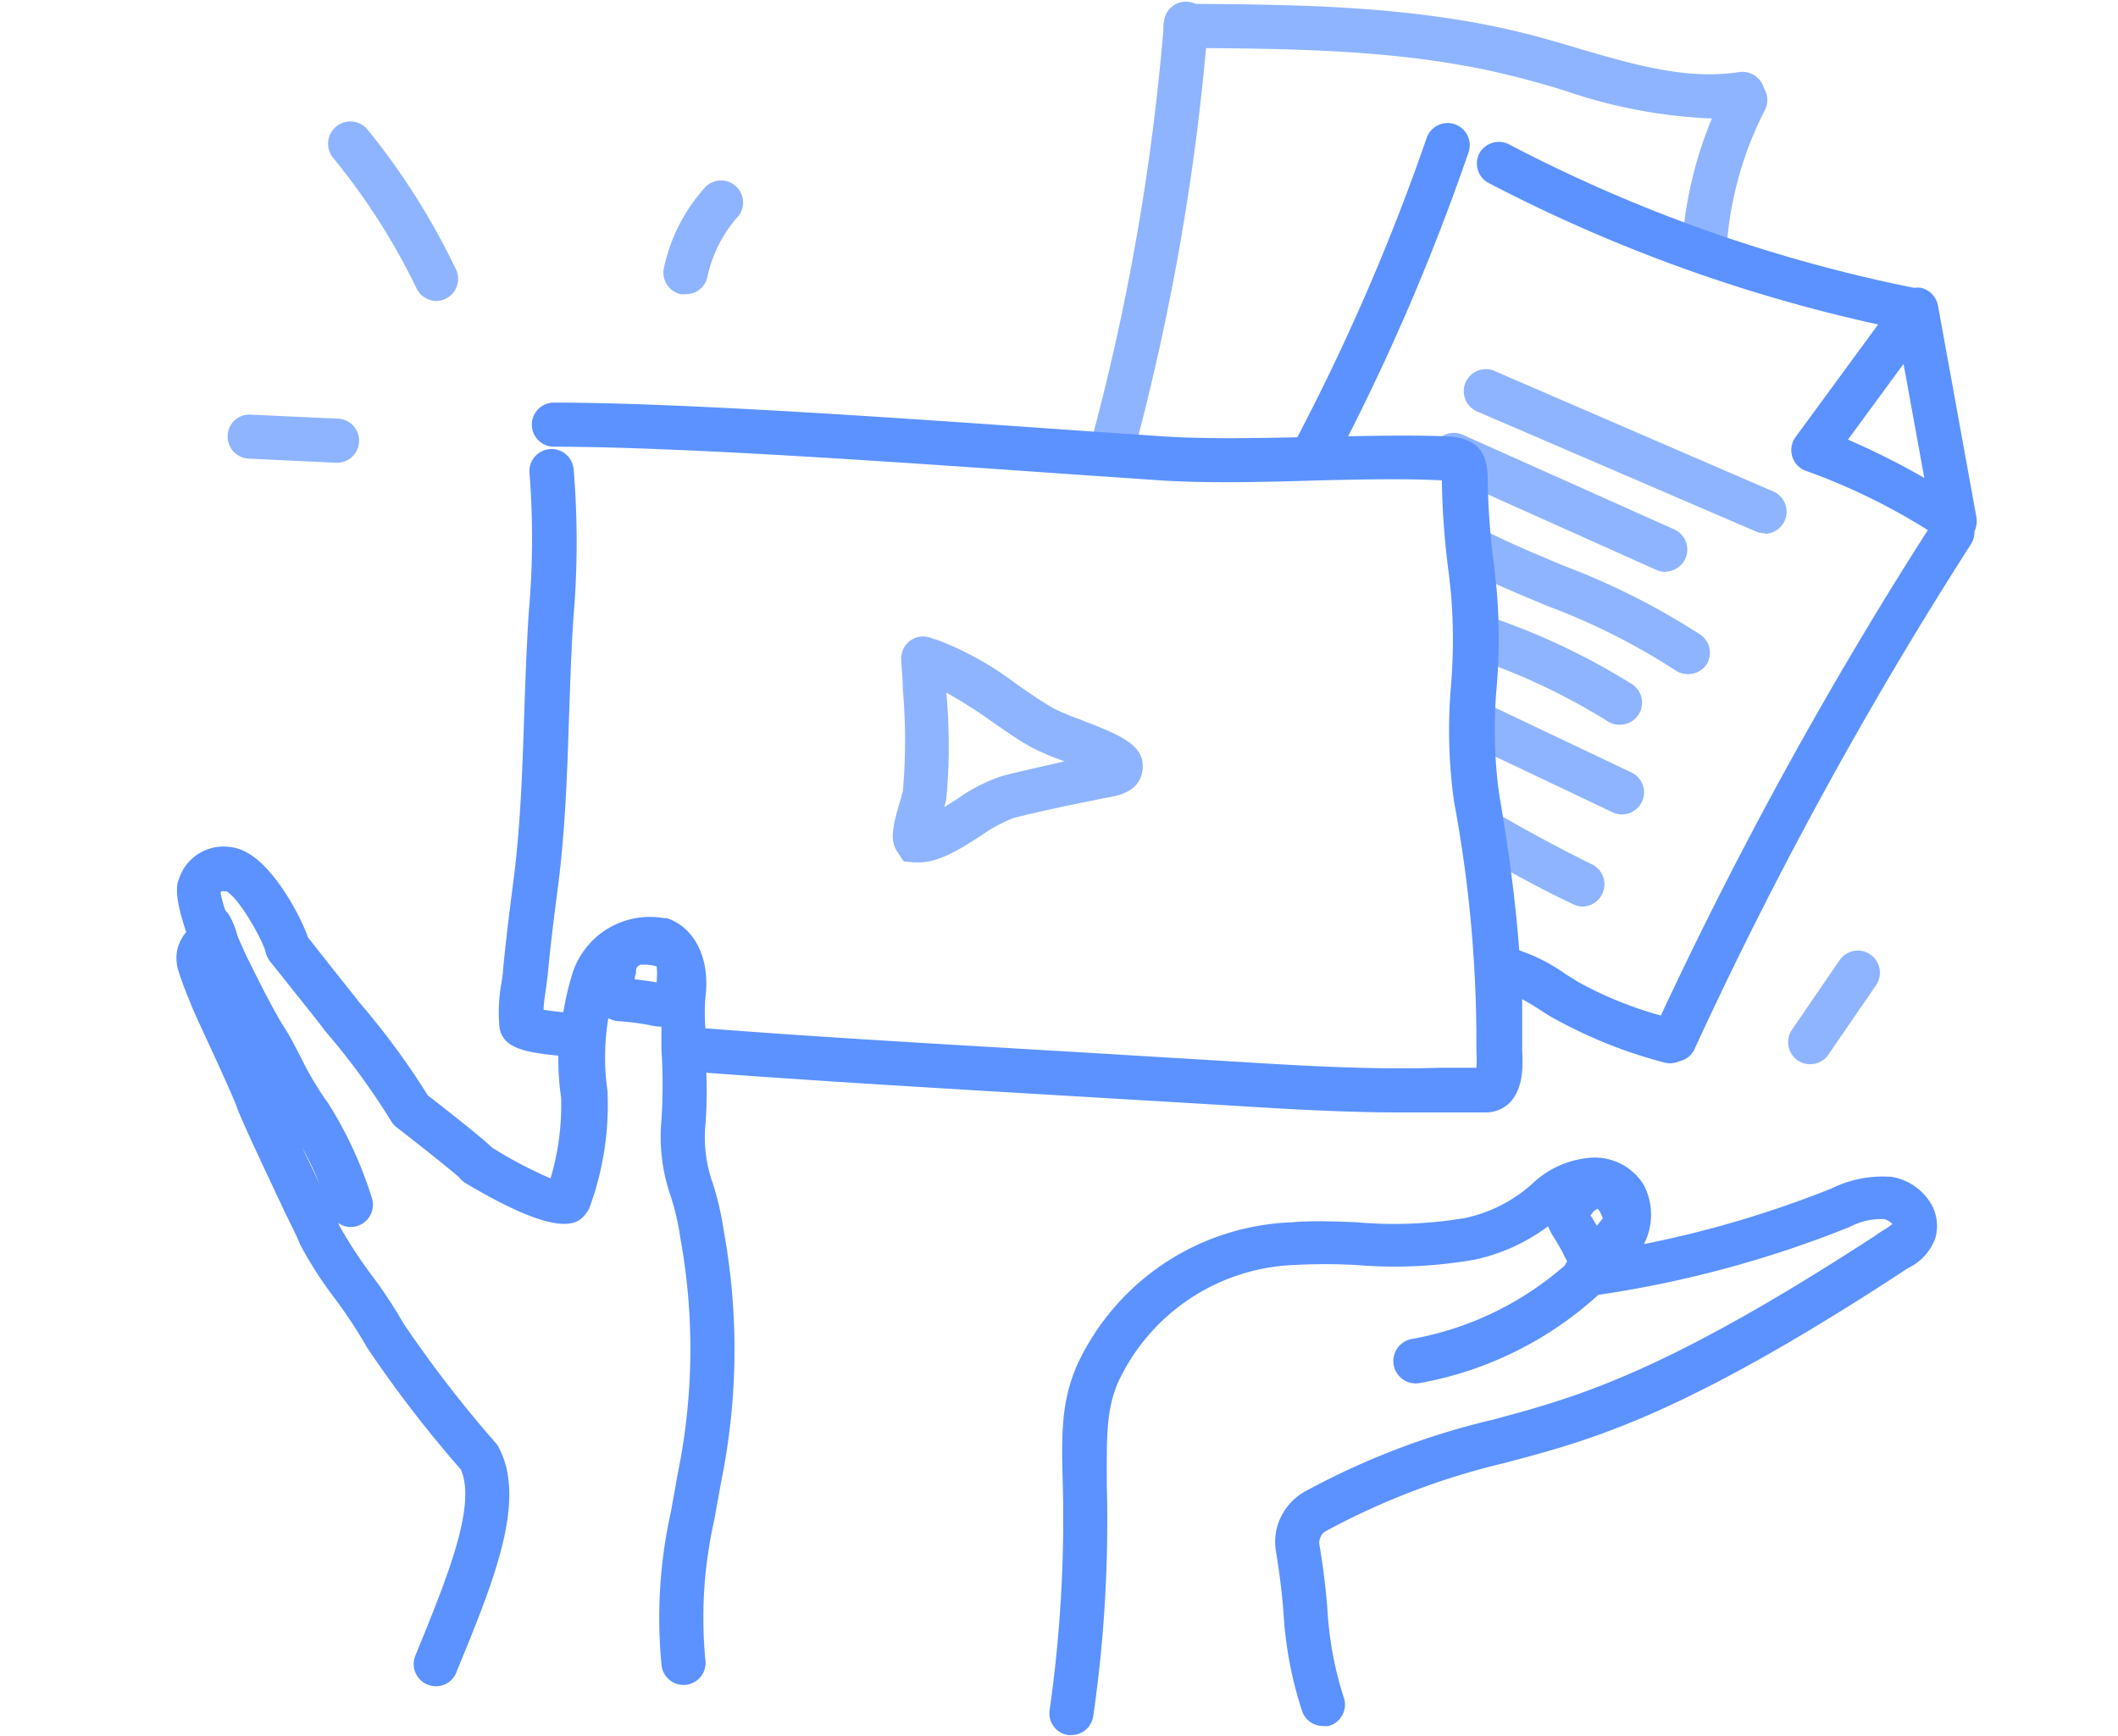 <svg xmlns="http://www.w3.org/2000/svg" id="Calque_1" data-name="Calque 1" viewBox="0 0 144 118"><defs><style>.cls-1{fill:#8fb4ff}.cls-2{fill:#5c92ff}</style></defs><path d="M115.89 17.86h-.11a1.49 1.49 0 0 1-1.38-1.61 26.8 26.8 0 0 1 2.89-10.12A1.5 1.5 0 1 1 120 7.47a24 24 0 0 0-2.58 9 1.5 1.5 0 0 1-1.53 1.39" class="cls-1"/><path d="M116.2 8.05a35.2 35.2 0 0 1-9.85-1.9c-1-.31-2.1-.62-3.15-.89-7.33-1.9-15.08-1.95-22.59-2a1.5 1.5 0 0 1 0-3C88.32.31 96.26.37 104 2.35c1.08.28 2.16.6 3.24.92 3.82 1.12 7.42 2.18 11 1.63a1.5 1.5 0 0 1 .45 3 16 16 0 0 1-2.49.15" class="cls-1"/><path d="M75.8 31.28a1.3 1.3 0 0 1-.39-.05 1.49 1.49 0 0 1-1.06-1.83 158 158 0 0 0 4.79-27.9A1.48 1.48 0 0 1 80.75.12a1.5 1.5 0 0 1 1.38 1.61 162 162 0 0 1-4.88 28.44 1.5 1.5 0 0 1-1.45 1.11M120 36.26a1.6 1.6 0 0 1-.6-.12L100.49 28a1.5 1.5 0 1 1 1.19-2.75l18.9 8.17a1.5 1.5 0 0 1-.59 2.87ZM113.24 38.88a1.5 1.5 0 0 1-.62-.13L98.23 32.3a1.5 1.5 0 0 1 1.23-2.74L113.85 36a1.5 1.5 0 0 1-.61 2.86ZM114.75 45.83a1.5 1.5 0 0 1-.86-.27 45 45 0 0 0-8.73-4.38c-1.89-.79-3.84-1.6-5.71-2.55a1.5 1.5 0 0 1 1.37-2.63c1.76.9 3.66 1.69 5.49 2.46a48.6 48.6 0 0 1 9.3 4.69 1.49 1.49 0 0 1 .37 2.09 1.52 1.52 0 0 1-1.23.59M110.1 49.27a1.4 1.4 0 0 1-.79-.23 43.3 43.3 0 0 0-9.09-4.29 1.5 1.5 0 1 1 1-2.84 46.3 46.3 0 0 1 9.72 4.59 1.5 1.5 0 0 1-.8 2.77ZM110.29 55.37a1.4 1.4 0 0 1-.64-.14l-10-4.75a1.5 1.5 0 1 1 1.28-2.71l10 4.75a1.5 1.5 0 0 1-.64 2.85M107.62 61.63a1.5 1.5 0 0 1-.65-.15c-2.12-1-4.22-2.14-6.24-3.33a1.5 1.5 0 1 1 1.52-2.58c2 1.14 4 2.22 6 3.2a1.51 1.51 0 0 1-.65 2.86ZM62.46 58.63h-.31l-.71-.07-.44-.66c-.53-.79-.31-1.8.29-3.74 0-.13.07-.24.09-.32a40 40 0 0 0 0-7c0-.68-.08-1.34-.11-2a1.5 1.5 0 0 1 1.43-1.57 1.7 1.7 0 0 1 .77.17l.25.06a21.6 21.6 0 0 1 5.38 3c.89.62 1.73 1.2 2.57 1.68a18 18 0 0 0 1.78.74c2.54 1 4.37 1.65 4.24 3.33s-1.89 1.88-2.55 2c-1.92.39-4.09.82-6.22 1.36a10.2 10.2 0 0 0-2.22 1.2c-1.43.92-2.84 1.82-4.24 1.82m1.88-11.54a39.4 39.4 0 0 1 0 7.21c0 .07-.06.28-.14.57l.86-.54a11.6 11.6 0 0 1 3.09-1.58c1.45-.37 2.89-.68 4.27-1h-.06a18 18 0 0 1-2.21-.93c-1-.55-1.89-1.2-2.79-1.82a32 32 0 0 0-3.02-1.91M29.68 20.46a1.5 1.5 0 0 1-1.35-.84 44.9 44.9 0 0 0-5.69-8.9A1.5 1.5 0 0 1 25 8.82a48 48 0 0 1 6 9.49 1.5 1.5 0 0 1-1.35 2.15ZM22.88 31.46h-.07l-5.9-.28a1.5 1.5 0 0 1-1.43-1.57 1.47 1.47 0 0 1 1.57-1.42l5.9.27a1.5 1.5 0 0 1-.07 3M46.6 20a1.2 1.2 0 0 1-.32 0 1.5 1.5 0 0 1-1.14-1.79A11.86 11.86 0 0 1 48 12.67a1.5 1.5 0 0 1 2.22 2 9 9 0 0 0-2.11 4.09A1.49 1.49 0 0 1 46.6 20M123.07 72.35a1.5 1.5 0 0 1-.85-.26 1.51 1.51 0 0 1-.39-2.08l3.24-4.73a1.5 1.5 0 1 1 2.48 1.7l-3.24 4.72a1.48 1.48 0 0 1-1.24.65" class="cls-1"/><path d="m134.38 35.19-2.62-14.42a1.53 1.53 0 0 0-1.14-1.2 1.6 1.6 0 0 0-.48 0 103.2 103.2 0 0 1-27.57-9.77 1.52 1.52 0 0 0-2 .64 1.5 1.5 0 0 0 .64 2 106.5 106.5 0 0 0 26.48 9.62l-5.61 7.65a1.5 1.5 0 0 0 .79 2.33 42.6 42.6 0 0 1 8.2 4 284 284 0 0 0-18.15 33 25.7 25.7 0 0 1-5.62-2.28l-.88-.55a12 12 0 0 0-3.13-1.6c-.29-3.88-.84-7.55-1.36-10.59a32.4 32.4 0 0 1-.18-7.23 39.5 39.5 0 0 0 0-6.78l-.14-1.29a51 51 0 0 1-.46-6c0-1.43-.23-3-2.92-3.06-2-.07-4.2-.05-6.57 0a151 151 0 0 0 8.18-19.29 1.5 1.5 0 1 0-2.84-1 148 148 0 0 1-8.8 20.36c-3.23.07-6.46.11-9.07-.06l-7-.48c-10.91-.77-25.85-1.82-34.47-1.82a1.5 1.5 0 0 0 0 3c8.52 0 23.39 1.05 34.26 1.81l7 .48c3.11.2 7 .12 10.71 0 3.07-.07 6-.13 8.4 0v.08a54 54 0 0 0 .48 6.31l.14 1.28a38 38 0 0 1 0 6.3 35 35 0 0 0 .21 7.88 89 89 0 0 1 1.52 16.32v.61a9 9 0 0 1 0 1.15h-2.42c-4.73.15-9.56-.14-14.22-.43l-10.78-.65c-8.53-.5-17.32-1-25-1.6a13 13 0 0 1 0-2.09c.37-3-1-4.89-2.63-5.4h-.19a5.53 5.53 0 0 0-6.2 3.69 20 20 0 0 0-.64 2.71c-.61-.06-1.05-.12-1.34-.17 0-.44.09-.93.15-1.38s.1-.72.13-1c.18-2 .44-4 .69-5.94.51-3.93.64-7.87.76-11.68.08-2.24.15-4.56.31-6.83a60 60 0 0 0 0-9.93 1.5 1.5 0 0 0-3 .29 56.4 56.4 0 0 1-.05 9.44c-.15 2.32-.23 4.66-.31 6.93-.12 3.74-.25 7.61-.74 11.39-.25 1.93-.51 4-.7 6 0 .29-.07.59-.11.91a11 11 0 0 0-.13 3c.22 1.39 1.67 1.69 4 1.92a18.4 18.4 0 0 0 .19 2.87 17.4 17.4 0 0 1-.72 5.47 28 28 0 0 1-4-2.11c-.44-.43-1.5-1.32-4.35-3.54a51 51 0 0 0-4.64-6.3c-.23-.31-1-1.25-3.5-4.43-.53-1.54-2.29-4.73-4.08-5.73a3.1 3.1 0 0 0-1.34-.43 3.19 3.19 0 0 0-2.66 1 3.1 3.1 0 0 0-.67 1.13c-.19.4-.37 1.18.47 3.67a2.3 2.3 0 0 0-.31.44 2.7 2.7 0 0 0-.35 1.12 3 3 0 0 0 .13 1.07c.23.73.51 1.46.81 2.16.11.32.35.86 1.12 2.52S15.64 74.12 16 75c.43 1.23 2 4.49 3.22 7.1.52 1.09 1 2 1.18 2.5a27 27 0 0 0 2.41 3.74 33 33 0 0 1 2.06 3.12 1 1 0 0 0 .09.16 82 82 0 0 0 6.37 8.28c1.09 2.46-.94 7.4-3.08 12.63a1.51 1.51 0 0 0 .82 2 1.6 1.6 0 0 0 .57.11 1.48 1.48 0 0 0 1.38-.93c2.57-6.25 4.79-11.66 2.9-15.29a1.2 1.2 0 0 0-.2-.3A82 82 0 0 1 27.45 90a32 32 0 0 0-2.25-3.4 29.5 29.5 0 0 1-2.11-3.24l-.1-.22a1.5 1.5 0 0 0 .85.28 1.8 1.8 0 0 0 .45-.07 1.51 1.51 0 0 0 1-1.88 27 27 0 0 0-3-6.5l-.07-.09A22 22 0 0 1 20.51 72c-.4-.78-.78-1.53-1.17-2.13-.71-1.1-1.83-3.35-2.31-4.32l-.16-.32c-.39-.78-1.29-2.92-1.3-2.95a1.4 1.4 0 0 0-.25-.38 10 10 0 0 1-.32-1.17v-.08l.08-.06h.3c.86.44 2.4 3.19 2.66 4.06a1.6 1.6 0 0 0 .31.7c1.6 2 3.41 4.27 3.56 4.48l.15.21a48 48 0 0 1 4.54 6.19 1.5 1.5 0 0 0 .35.4c1.8 1.39 3.92 3.08 4.31 3.46a1.4 1.4 0 0 0 .4.35c6.87 4.09 7.8 2.65 8.3 1.88a1.4 1.4 0 0 0 .15-.3 20.2 20.2 0 0 0 1.2-7.63 1 1 0 0 0 0-.17 16 16 0 0 1 .05-5 1.6 1.6 0 0 0 .79.21 18 18 0 0 1 2 .26 3.6 3.6 0 0 0 .82.11v1.54a37 37 0 0 1 0 4.82 12.25 12.25 0 0 0 .62 5.13 17 17 0 0 1 .66 2.84 42.2 42.2 0 0 1-.16 16c-.18 1-.34 1.88-.47 2.62a33.1 33.1 0 0 0-.65 10.37 1.5 1.5 0 1 0 3-.14 30.2 30.2 0 0 1 .6-9.68c.13-.75.29-1.61.47-2.61a45 45 0 0 0 .17-17 20.3 20.3 0 0 0-.74-3.22 9.3 9.3 0 0 1-.51-4 30 30 0 0 0 .06-3.54c7.63.57 16.3 1.08 24.72 1.58l10.77.64c3.83.24 7.77.48 11.73.48H101a2.32 2.32 0 0 0 1.68-.7c.92-1 .86-2.54.81-3.57v-3.43c.43.23.88.51 1.33.8s.64.41 1 .6a32.3 32.3 0 0 0 7.31 2.9 1.6 1.6 0 0 0 .43.06 1.6 1.6 0 0 0 .6-.14 1.45 1.45 0 0 0 1.05-.83A283 283 0 0 1 134 37a1.5 1.5 0 0 0 .24-.88 1.6 1.6 0 0 0 .14-.93M21.72 80.47 20.54 78a25 25 0 0 1 1.18 2.47m22.92-13.68c-.44-.08-1-.16-1.49-.21a1.3 1.3 0 0 1 .09-.42v-.23a.44.44 0 0 1 .15-.25.4.4 0 0 1 .27-.1h.15a3.2 3.2 0 0 1 .83.12c.05.37.03.73 0 1.09m81-36.9 3.78-5.15 1.41 7.75a52 52 0 0 0-5.18-2.6Z" class="cls-2"/><path d="M13.93 67.44a1.5 1.5 0 0 1-.81-2.76l.14-.14a2.2 2.2 0 0 0-.26-.78 1.5 1.5 0 0 1 2.63-1.46 5.24 5.24 0 0 1 .65 2.48 1.5 1.5 0 0 1-.06.42 3.47 3.47 0 0 1-1.47 2 1.46 1.46 0 0 1-.82.24M131.19 81.68a3.88 3.88 0 0 0-2.62-1.68h-.15a7.76 7.76 0 0 0-3.9.8 72.4 72.4 0 0 1-12.75 3.78 4.37 4.37 0 0 0 0-4 3.91 3.91 0 0 0-3.85-1.85 6.44 6.44 0 0 0-3.66 1.67 9.9 9.9 0 0 1-4.67 2.41 29 29 0 0 1-7.32.29c-1.47-.06-3-.13-4.44 0a16.74 16.74 0 0 0-14.57 9.64c-1.13 2.54-1.1 4.82-1 8.26a92 92 0 0 1-.9 15.27 1.49 1.49 0 0 0 1.28 1.69h.2a1.51 1.51 0 0 0 1.49-1.29 92.6 92.6 0 0 0 .92-15.72c0-3.16-.07-5.06.78-7A13.79 13.79 0 0 1 88 86a39 39 0 0 1 4.18 0 31.6 31.6 0 0 0 8.07-.36 12.8 12.8 0 0 0 5-2.27 5.3 5.3 0 0 0 .5.92c.19.32.45.76.56 1a4 4 0 0 0 .24.45 3 3 0 0 0-.16.29 21.5 21.5 0 0 1-10.4 5 1.5 1.5 0 0 0 .53 3 24.43 24.43 0 0 0 12.15-6 75 75 0 0 0 17-4.58l.13-.06a4.66 4.66 0 0 1 2.32-.51 1.4 1.4 0 0 1 .54.33 4 4 0 0 1-.58.41 7 7 0 0 0-.59.39c-14.55 9.47-20.4 11-26 12.51a51 51 0 0 0-12.71 4.85 3.9 3.9 0 0 0-1.69 1.76 3.83 3.83 0 0 0-.33 2.39c.38 2.38.46 3.56.53 4.51a26 26 0 0 0 1.21 6.21 1.49 1.49 0 0 0 1.45 1.1 1.3 1.3 0 0 0 .39 0 1.51 1.51 0 0 0 1.05-1.85 23.7 23.7 0 0 1-1.11-5.63 47 47 0 0 0-.57-4.81.94.94 0 0 1 .08-.57.84.84 0 0 1 .4-.41 49.2 49.2 0 0 1 12.07-4.6c5.88-1.55 12-3.16 27-12.95.15-.11.31-.21.47-.31a3.66 3.66 0 0 0 1.84-2 3 3 0 0 0-.38-2.53m-22.94.81a.64.64 0 0 1 .25-.24l.12-.08a1.9 1.9 0 0 1 .35.66l-.4.5-.31-.51-.12-.2a1 1 0 0 0 .11-.13" class="cls-2"/></svg>
